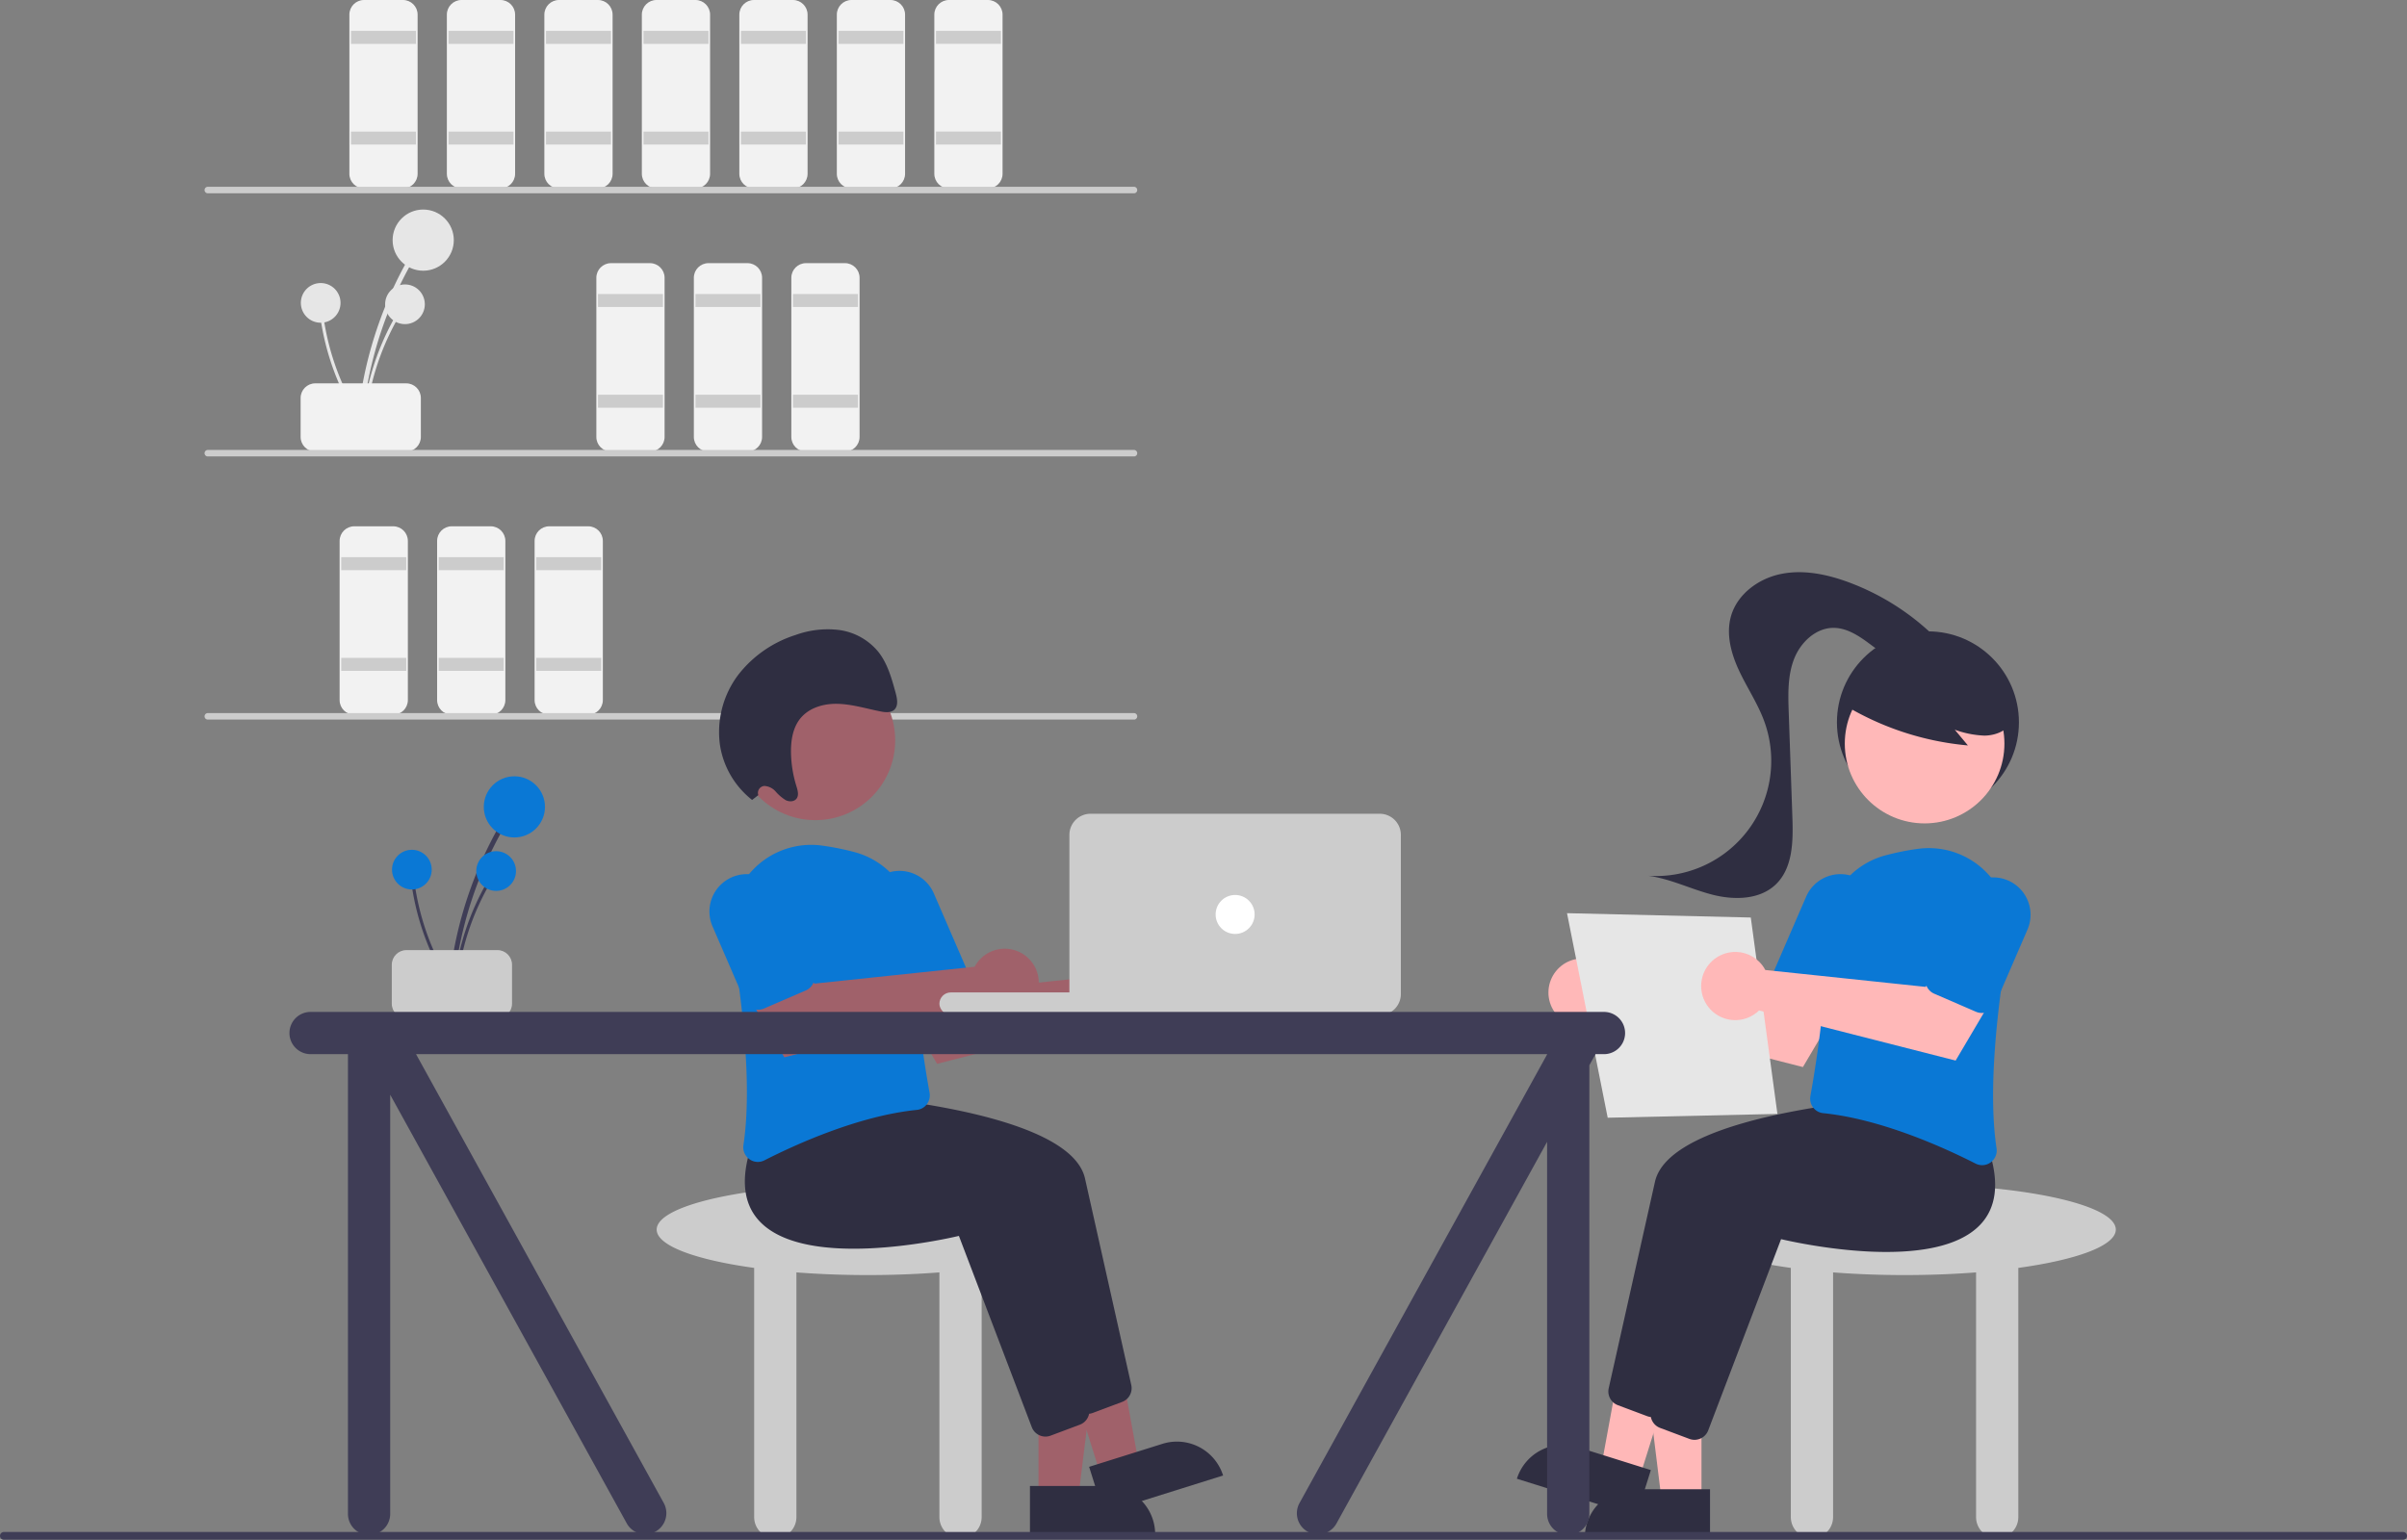 <svg xmlns="http://www.w3.org/2000/svg" xmlns:xlink="http://www.w3.org/1999/xlink" width="740.675" height="473.949"><rect width="100%" height="100%" fill="#808080" stroke="none"/><style><![CDATA[.B{fill:#ccc}.C{fill:#f2f2f2}.D{fill:#2f2e41}.E{fill:#0a78d5}.F{fill:#a0616a}.G{fill:#ffb8b8}.H{fill:#3f3d56}]]></style><g fill="#e6e6e6"><use xlink:href="#B"/><circle cx="130.23" cy="73.914" r="9.414"/><use xlink:href="#C"/><circle cx="124.618" cy="93.662" r="6.108"/><use xlink:href="#D"/><circle cx="98.683" cy="93.233" r="6.108"/></g><g class="C"><use xlink:href="#E"/><use xlink:href="#F"/></g><path d="M108.007 9.5h20v4h-20zm0 31h20v4h-20z" class="B"/><use xlink:href="#F" x="30" class="C"/><path d="M138.007 9.5h20v4h-20zm0 31h20v4h-20z" class="B"/><use xlink:href="#F" x="60" class="C"/><path d="M168.007 9.5h20v4h-20zm0 31h20v4h-20z" class="B"/><use xlink:href="#F" x="76" y="81" class="C"/><path d="M184.007 90.5h20v4h-20zm0 31h20v4h-20z" class="B"/><use xlink:href="#F" x="106" y="81" class="C"/><path d="M214.007 90.5h20v4h-20zm0 31h20v4h-20z" class="B"/><use xlink:href="#F" x="136" y="81" class="C"/><path d="M244.007 90.5h20v4h-20zm0 31h20v4h-20z" class="B"/><use xlink:href="#F" x="-3" y="162" class="C"/><path d="M105.007 171.5h20v4h-20zm0 31h20v4h-20z" class="B"/><use xlink:href="#F" x="27" y="162" class="C"/><path d="M135.007 171.5h20v4h-20zm0 31h20v4h-20z" class="B"/><use xlink:href="#F" x="57" y="162" class="C"/><path d="M165.007 171.5h20v4h-20zm0 31h20v4h-20z" class="B"/><use xlink:href="#F" x="90" class="C"/><path d="M198.007 9.5h20v4h-20zm0 31h20v4h-20z" class="B"/><use xlink:href="#F" x="120" class="C"/><path d="M228.007 9.5h20v4h-20zm0 31h20v4h-20z" class="B"/><use xlink:href="#F" x="150" class="C"/><path d="M258.007 9.5h20v4h-20zm0 31h20v4h-20z" class="B"/><use xlink:href="#F" x="180" class="C"/><g class="B"><path d="M288.007 9.5h20v4h-20zm0 31h20v4h-20zm60.941 19h-285a1 1 0 1 1 0-2h285a1 1 0 1 1 0 2zm0 81h-285a1 1 0 1 1 0-2h285a1 1 0 1 1 0 2zm0 81h-285a1 1 0 1 1 0-2h285a1 1 0 1 1 0 2z"/><use xlink:href="#G"/></g><path d="M319.563 460.906h12.26l5.832-47.288h-18.094l.002 47.288z" class="F"/><path d="M355.467 472.289l-38.531.002h0v-14.887h0l23.644-.001a14.89 14.89 0 0 1 14.888 14.886h0 0z" class="D"/><path d="M338.701 454.064l11.697-3.671-8.592-46.865-17.264 5.417 14.159 45.119z" class="F"/><g class="D"><path d="M376.366 454.175l-36.763 11.537h0l-4.457-14.204h0l22.559-7.079a14.89 14.89 0 0 1 18.661 9.746h0 0zm-45.867-21.876l-22.427-58.871c-5.031 1.182-47.227 10.519-61.359-4.528-4.843-5.157-5.788-12.629-2.808-22.208l8.248-10.364.256.014c3.118.164 76.435 4.273 81.461 26.389l14.247 63.615c.476 2.186-.721 4.392-2.814 5.184l-9.019 3.382a4.46 4.46 0 0 1-1.572.286 4.51 4.51 0 0 1-4.213-2.897z"/><path d="M317.499 439.299l-22.427-58.871c-5.032 1.182-47.227 10.518-61.359-4.528-4.843-5.157-5.788-12.629-2.808-22.208l8.248-10.364.256.014c3.118.164 76.435 4.273 81.461 26.389l14.247 63.615c.476 2.186-.721 4.392-2.814 5.184l-9.019 3.382a4.46 4.46 0 0 1-1.572.286c-1.869 0-3.544-1.152-4.213-2.897z"/></g><use xlink:href="#H" class="F"/><g class="E"><path d="M230.588 356.8c-1.376-.992-2.079-2.672-1.819-4.349 2.782-18.343-.419-44.619-3.595-63.433-1.318-7.741 1.108-15.648 6.54-21.318s13.229-8.431 21.019-7.444c3.342.441 6.653 1.094 9.913 1.954h0a24.6 24.6 0 0 1 18.582 24.468c-.475 18.154 3.211 40.806 4.818 49.701a4.52 4.52 0 0 1-.834 3.511 4.39 4.39 0 0 1-3.095 1.75c-17.808 1.817-37.012 10.502-46.875 15.517a4.5 4.5 0 0 1-2.05.501 4.43 4.43 0 0 1-2.606-.858z"/><use xlink:href="#I"/></g><use xlink:href="#H" x="-47" y="-2" class="F"/><use xlink:href="#I" x="-47" y="1" class="E"/><circle cx="250.906" cy="227.891" r="24.561" class="F"/><path d="M233.346 244.748c-.214-.625-.126-1.313.237-1.865s.961-.904 1.619-.954a4.93 4.93 0 0 1 3.476 1.715c.889 1.025 1.924 1.913 3.071 2.637 1.188.599 2.8.514 3.477-.628.636-1.072.2-2.508-.185-3.753-.98-3.169-1.528-6.455-1.63-9.77-.111-3.7.411-7.562 2.46-10.448 2.644-3.725 7.371-5.139 11.845-5.036s8.875 1.484 13.307 2.357c1.53.301 3.328.455 4.352-.73 1.088-1.261.688-3.301.226-5.004-1.201-4.417-2.475-8.985-5.265-12.552a18.9 18.9 0 0 0-12.061-6.79 28.94 28.94 0 0 0-13.462 1.528c-7.011 2.21-13.18 6.508-17.683 12.319-4.641 6.18-6.647 13.946-5.578 21.6 1.044 6.667 4.577 12.69 9.886 16.855z" class="D"/><use xlink:href="#B" x="28.055" y="174.453" class="H"/><circle cx="158.285" cy="248.368" r="9.414" class="E"/><use xlink:href="#C" x="28.055" y="174.453" class="H"/><circle cx="152.673" cy="268.116" r="6.108" class="E"/><use xlink:href="#D" x="28.055" y="174.454" class="H"/><circle cx="126.738" cy="267.687" r="6.108" class="E"/><g class="B"><use xlink:href="#E" x="28.055" y="174.454"/><rect x="289.07" y="305.482" width="86" height="7" rx="3.5"/><path d="M424.57 312.482h-89a6.51 6.51 0 0 1-6.5-6.5v-49a6.51 6.51 0 0 1 6.5-6.5h89a6.51 6.51 0 0 1 6.5 6.5v49a6.51 6.51 0 0 1-6.5 6.5z"/></g><circle cx="380.07" cy="281.482" r="6" fill="#fff"/><use xlink:href="#G" x="319" class="B"/><circle cx="593.257" cy="222.34" r="28" class="D"/><path d="M523.577 461.906h-12.26l-5.832-47.288h18.094l-.002 47.288z" class="G"/><path d="M502.56 458.403h23.644a0 0 0 0 1 0 0v14.887a0 0 0 0 1 0 0h-38.531a0 0 0 0 1 0 0h0a14.887 14.887 0 0 1 14.887-14.887z" class="D"/><path d="M504.439 455.064l-11.697-3.671 8.592-46.865 17.264 5.417-14.159 45.119z" class="G"/><g class="D"><path d="M485.436 445.429l22.559 7.079h0l-4.457 14.204h0l-36.763-11.537h0 0c1.182-3.767 3.812-6.91 7.312-8.738a14.88 14.88 0 0 1 11.349-1.008zm22.992-9.233a4.46 4.46 0 0 1-1.572-.286l-9.019-3.382c-2.093-.792-3.29-2.997-2.814-5.184l14.247-63.615c5.026-22.115 78.343-26.225 81.461-26.389l.256-.014 8.248 10.364c2.98 9.579 2.036 17.051-2.808 22.208-14.132 15.047-56.327 5.71-61.359 4.528l-22.427 58.871c-.669 1.745-2.344 2.897-4.213 2.898z"/><path d="M521.428 443.196a4.46 4.46 0 0 1-1.572-.286l-9.019-3.382c-2.093-.792-3.29-2.997-2.814-5.184l14.247-63.615c5.026-22.115 78.343-26.225 81.461-26.389l.256-.014 8.248 10.364c2.98 9.579 2.036 17.051-2.808 22.208-14.132 15.046-56.327 5.71-61.359 4.528l-22.427 58.871c-.669 1.745-2.344 2.897-4.213 2.898z"/></g><use xlink:href="#J" class="G"/><g class="E"><path d="M609.946 358.658a4.5 4.5 0 0 1-2.05-.501c-9.862-5.015-29.066-13.699-46.875-15.517a4.39 4.39 0 0 1-3.095-1.75 4.52 4.52 0 0 1-.834-3.511c1.607-8.895 5.293-31.547 4.818-49.701a24.6 24.6 0 0 1 18.582-24.468h0c3.26-.86 6.571-1.513 9.913-1.954 7.79-.987 15.587 1.775 21.019 7.444s7.859 13.577 6.54 21.318c-3.176 18.813-6.377 45.09-3.595 63.433.261 1.676-.442 3.357-1.819 4.349a4.43 4.43 0 0 1-2.606.858z"/><use xlink:href="#K"/></g><circle cx="592.234" cy="228.891" r="24.561" class="G"/><g class="D"><path d="M567.231 216.824a88.59 88.59 0 0 0 38.326 12.628l-4.04-4.841a29.69 29.69 0 0 0 9.171 1.821c3.13-.049 6.41-1.254 8.186-3.832a9.34 9.34 0 0 0 .625-8.63c-1.231-2.757-3.147-5.153-5.566-6.96a33.14 33.14 0 0 0-30.844-5.512c-3.565 1.065-6.758 3.113-9.212 5.909-2.328 2.872-6.811 5.432-5.619 8.932z"/><path d="M596.363 197.003c-7.747-7.856-17.121-13.918-27.463-17.759-6.639-2.459-13.865-3.979-20.805-2.582s-13.504 6.198-15.44 13.008c-1.583 5.568.052 11.564 2.509 16.806s5.738 10.102 7.725 15.54a35.47 35.47 0 0 1-35.689 47.562c6.819.914 13.105 4.119 19.771 5.825s14.533 1.59 19.486-3.185c5.241-5.052 5.346-13.267 5.092-20.542l-1.13-32.445c-.192-5.515-.356-11.208 1.633-16.356s6.716-9.656 12.235-9.609c4.183.036 7.884 2.569 11.239 5.068s6.904 5.165 11.071 5.536 8.923-2.711 8.611-6.882"/></g><path fill="#e6e6e6" d="M482.197 281.087l56.553 1.335 8.193 60.456-52.227 1.172-12.519-62.963z"/><use xlink:href="#J" x="47" y="-2" class="G"/><use xlink:href="#K" x="47" y="1" class="E"/><g class="H"><path d="M493.57 311.482h-398a6.5 6.5 0 1 0 0 13h11.5v141.5a6.5 6.5 0 1 0 13 0v-129.01l72.871 132.078a6.5 6.5 0 0 0 11.258-6.5l-76.176-138.068H476.07v.084L399.941 462.55a6.5 6.5 0 0 0 5.629 9.75 6.5 6.5 0 0 0 5.629-3.25l64.871-117.578v114.51a6.5 6.5 0 1 0 13 0V327.91l1.891-3.427h2.609a6.5 6.5 0 1 0 0-13z"/><path d="M739.485 473.949H1.191a1.19 1.19 0 0 1-1.187-1.191 1.19 1.19 0 0 1 1.187-1.191h738.294a1.19 1.19 0 1 1 0 2.381z"/></g><defs ><path id="B" d="M111.511 129.423a122.04 122.04 0 0 1 10.101-38.517q2.28-5.092 5.018-9.961c.19-.353.067-.793-.279-.995s-.79-.094-1.004.245a123.73 123.73 0 0 0-13.768 37.982q-1.034 5.584-1.554 11.246c-.088.952 1.399.946 1.486 0z"/><path id="C" d="M112.474 129.673c.801-8.632 3.015-17.074 6.553-24.988q1.479-3.304 3.255-6.462c.123-.229.043-.514-.181-.646s-.513-.061-.651.159a80.27 80.27 0 0 0-8.932 24.641q-.671 3.622-1.008 7.296c-.057.618.908.614.964 0z"/><path id="D" d="M111.257 129.096c-4.677-7.299-8.124-15.317-10.202-23.733q-.866-3.515-1.408-7.097c-.043-.256-.282-.432-.54-.398s-.442.267-.416.526a80.27 80.27 0 0 0 8.113 24.922q1.699 3.269 3.693 6.373c.335.522 1.093-.074.76-.593z"/><path id="E" d="M92.507 134.5v-12c.003-2.484 2.016-4.497 4.5-4.5h28c2.484.003 4.497 2.016 4.5 4.5v12c-.003 2.484-2.016 4.497-4.5 4.5h-28c-2.484-.003-4.497-2.016-4.5-4.5z"/><path id="F" d="M124.007 58h-12c-2.484-.003-4.497-2.016-4.5-4.5v-49c.003-2.484 2.016-4.497 4.5-4.5h12c2.484.003 4.497 2.016 4.5 4.5v49c-.003 2.484-2.016 4.497-4.5 4.5z"/><path id="G" d="M332.07 378.482c0-7.732-29.102-14-65-14s-65 6.268-65 14c0 4.955 11.964 9.306 30 11.794v76.706a6.5 6.5 0 1 0 13 0v-75.324c6.872.532 14.277.824 22 .824s15.128-.292 22-.824v75.324a6.5 6.5 0 1 0 13 0v-76.706c18.036-2.488 30-6.839 30-11.794z"/><path id="H" d="M347.807 298.176c-.331.443-.627.912-.885 1.402l-49.32 5.196-7.1-9.734-16.091 8.794 13.944 23.621 60.487-15.423c3.125 3.046 7.808 3.841 11.763 1.997s6.356-5.943 6.03-10.295-3.31-8.048-7.495-9.283-8.698.247-11.335 3.725z"/><path id="I" d="M278.659 309.488a4.47 4.47 0 0 1-2.474-2.397l-9.931-22.942a11.5 11.5 0 0 1 11.874-16 11.5 11.5 0 0 1 9.233 6.864l9.932 22.942c.984 2.281-.064 4.927-2.342 5.917l-12.848 5.562a4.47 4.47 0 0 1-3.444.055z"/><path id="J" d="M495.333 299.176c.331.443.627.912.885 1.402l49.32 5.196 7.1-9.734 16.091 8.794-13.944 23.621-60.487-15.423c-3.125 3.046-7.808 3.841-11.763 1.997s-6.356-5.943-6.03-10.295 3.31-8.048 7.495-9.283 8.698.247 11.335 3.725z"/><path id="K" d="M562.824 310.807c-.615-.001-1.223-.128-1.787-.373l-12.848-5.562c-2.278-.99-3.326-3.636-2.342-5.917l9.932-22.942a11.5 11.5 0 0 1 19.792-2.294 11.5 11.5 0 0 1 1.315 11.43l-9.931 22.942a4.51 4.51 0 0 1-4.131 2.716z"/></defs></svg>